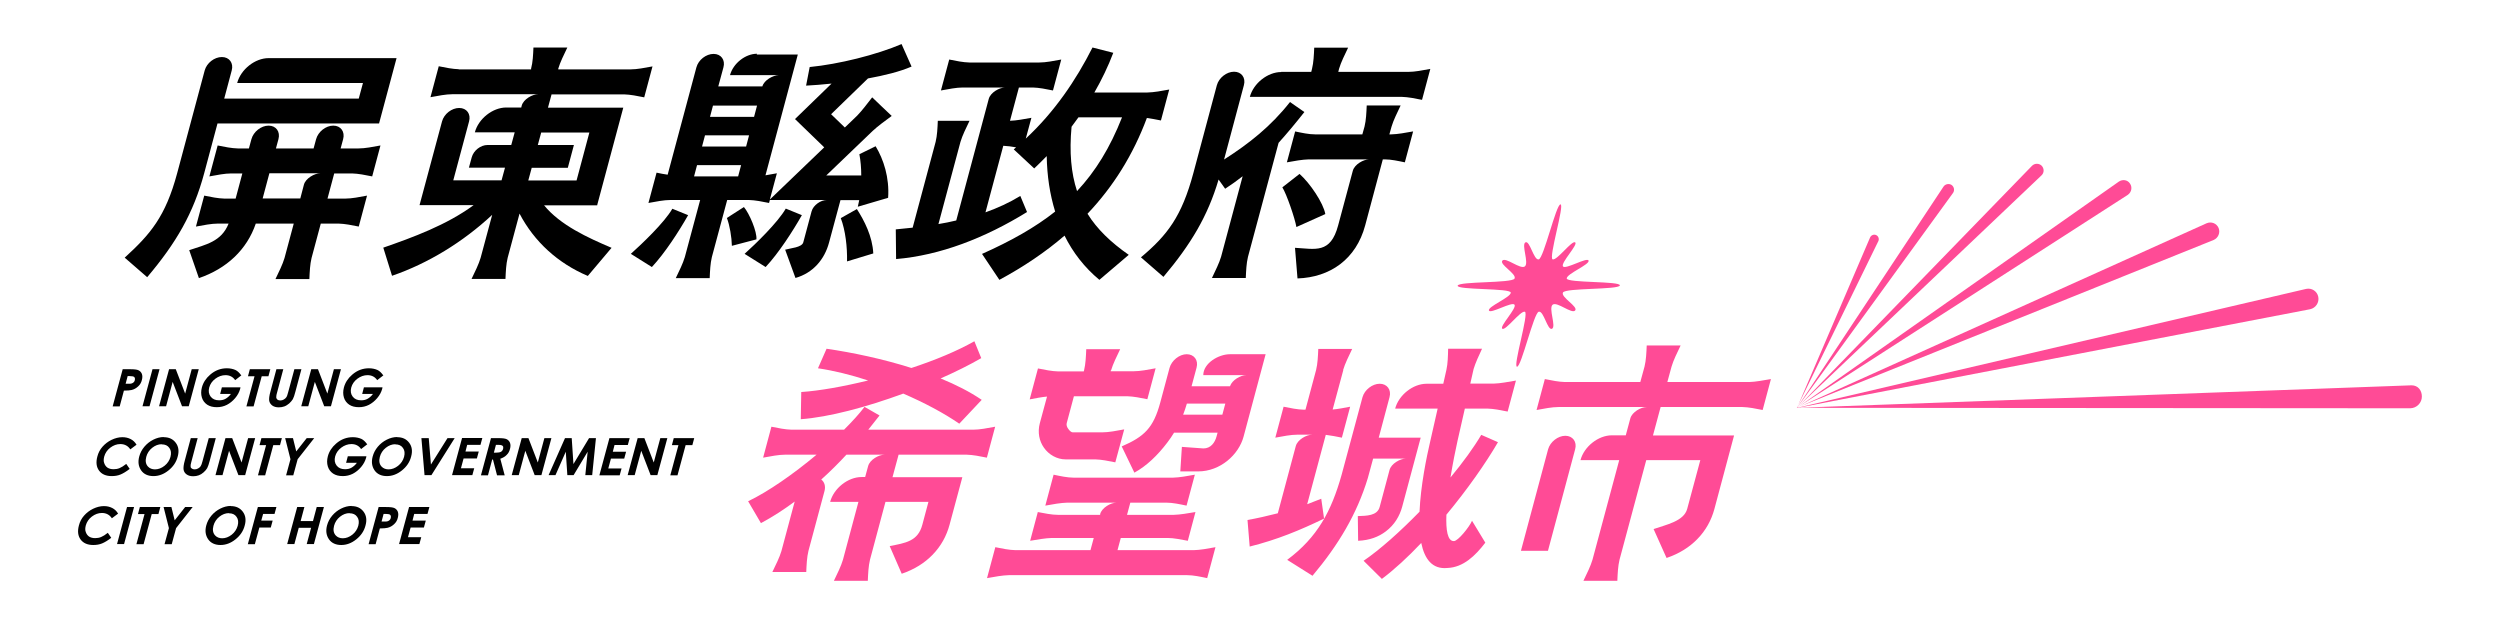 <svg xmlns="http://www.w3.org/2000/svg" id="_&#x5716;&#x5C64;_1" data-name="&#x5716;&#x5C64; 1" viewBox="0 0 160 40"><defs><style>      .cls-1, .cls-2 {        fill-rule: evenodd;      }      .cls-2 {        fill: #ff4b96;      }    </style></defs><path class="cls-1" d="M7.85,23.63h.48c.26,0,.44.02.54.07.1.05.17.13.21.23.04.11.04.24,0,.39-.04.17-.12.3-.24.41-.12.11-.25.19-.42.23-.09.02-.26.04-.49.04l-.27,1.01h-.45l.64-2.37h0ZM8.05,24.56h.14c.11,0,.2,0,.24-.02.05-.02.09-.04.13-.08.04-.04.06-.08.07-.14.02-.09,0-.16-.05-.2-.04-.03-.14-.05-.28-.05h-.13l-.13.49h0ZM9.76,23.63h.45l-.64,2.37h-.45l.64-2.37h0ZM10.82,23.63l-.64,2.37h.45l.42-1.56.6,1.56h.43l.64-2.37h-.45l-.42,1.56-.6-1.56h-.43ZM15.45,24.02l-.4.31c-.14-.21-.35-.32-.62-.32-.23,0-.45.08-.65.23s-.33.34-.39.56c-.06.23-.03.42.09.58.12.16.3.24.54.24.16,0,.3-.03.42-.1.12-.07.24-.17.34-.31h-.69l.11-.42h1.19l-.02.1c-.06.21-.16.4-.32.59-.16.19-.34.33-.53.43-.2.1-.41.15-.64.15-.25,0-.45-.05-.62-.16-.16-.11-.28-.26-.34-.46-.06-.2-.06-.41,0-.64.08-.31.26-.59.53-.82.32-.28.68-.41,1.07-.41.21,0,.39.04.55.11.13.06.25.18.36.33h0ZM15.99,23.63h1.31l-.12.45h-.43l-.52,1.93h-.46l.52-1.93h-.42l.12-.45h0ZM17.69,23.63l-.38,1.42c-.08.28-.1.48-.08.6.02.12.09.22.19.3.11.08.25.12.42.12.13,0,.25-.02.36-.06.11-.04.21-.11.31-.19.1-.09.17-.18.23-.27.05-.09.11-.26.17-.5l.38-1.42h-.45l-.4,1.48c-.04.16-.08.27-.12.32-.04.06-.09.1-.16.14-.07.04-.14.06-.22.06-.07,0-.14-.02-.18-.05-.04-.03-.07-.08-.08-.13,0-.05,0-.15.04-.28l.41-1.54h-.45ZM19.92,23.63h.43l.6,1.56.42-1.56h.45l-.64,2.37h-.43l-.6-1.56-.42,1.56h-.45l.64-2.37h0ZM24.54,24.02l-.4.31c-.14-.21-.35-.32-.62-.32-.23,0-.45.08-.65.23-.2.15-.33.34-.39.56-.06.23-.03.42.09.58.12.16.3.24.54.24.16,0,.3-.03.42-.1.12-.07.24-.17.34-.31h-.69l.11-.42h1.19l-.02.1c-.06.21-.16.4-.32.59-.16.19-.34.33-.53.43-.2.1-.41.15-.64.15-.25,0-.45-.05-.62-.16-.16-.11-.28-.26-.34-.46-.06-.2-.06-.41,0-.64.08-.31.26-.59.53-.82.32-.28.68-.41,1.07-.41.21,0,.39.04.55.11.13.06.25.18.36.33h0ZM8.74,28.46l-.4.3c-.15-.23-.37-.34-.64-.34-.23,0-.44.08-.64.23-.2.15-.33.35-.39.57-.04.16-.05.3,0,.42.04.12.11.22.21.29.11.07.24.1.39.1.13,0,.26-.02.38-.07.12-.05.27-.14.43-.27l.22.32c-.22.17-.42.29-.59.36-.17.07-.36.1-.56.1-.37,0-.64-.12-.81-.35-.17-.23-.21-.53-.11-.9.06-.24.17-.45.33-.63.16-.18.35-.33.58-.44.23-.11.46-.17.69-.17.2,0,.37.04.53.12.16.08.28.2.37.35h0ZM10.48,27.98c.34,0,.59.12.77.36.18.24.22.54.12.89-.09.35-.29.64-.59.88-.3.24-.62.36-.96.36s-.62-.12-.79-.37c-.17-.25-.21-.54-.12-.88.06-.23.17-.44.33-.63.16-.19.35-.34.57-.45.22-.11.44-.17.67-.17h0ZM10.35,28.43c-.22,0-.42.08-.61.23-.19.15-.32.35-.38.58-.07.26-.03.47.11.62.11.12.27.18.45.18.21,0,.42-.08.61-.23.19-.15.32-.35.38-.57.06-.23.04-.42-.07-.57-.11-.16-.27-.23-.49-.23h0ZM12.2,28.04h.45l-.41,1.54c-.04.13-.05.23-.04.28,0,.06.03.1.08.13.04.03.1.05.18.05.08,0,.15-.02.22-.06.07-.04.12-.08.16-.14.04-.06.08-.16.12-.32l.4-1.48h.45l-.38,1.42c-.06.24-.12.4-.17.5-.05.09-.13.18-.23.27-.1.09-.2.15-.31.19-.11.04-.23.06-.36.06-.17,0-.31-.04-.42-.12-.11-.08-.17-.18-.19-.3-.02-.12,0-.32.08-.6l.38-1.42h0ZM14.43,28.04l-.64,2.37h.45l.42-1.56.6,1.56h.43l.64-2.37h-.45l-.42,1.56-.6-1.56h-.43ZM16.73,28.04h1.31l-.12.45h-.43l-.52,1.93h-.46l.52-1.93h-.42l.12-.45h0ZM18.27,28.04h.48l.21.85.67-.85h.48l-1.06,1.35-.28,1.03h-.46l.28-1.03-.34-1.35h0ZM23.51,28.43l-.4.31c-.14-.21-.35-.32-.62-.32-.23,0-.45.08-.65.23-.2.15-.33.34-.39.56-.06.23-.03.42.09.58.12.16.3.24.54.24.16,0,.3-.03.42-.1.12-.07.24-.17.34-.31h-.69l.11-.42h1.19l-.02.1c-.06.21-.16.4-.32.59-.16.19-.34.33-.53.43-.2.1-.41.15-.64.15-.25,0-.45-.05-.62-.16-.16-.11-.28-.26-.34-.46-.06-.2-.06-.41,0-.64.08-.31.26-.59.53-.82.32-.28.68-.41,1.07-.41.21,0,.39.04.55.11.13.06.25.18.36.33h0ZM25.42,27.98c.34,0,.59.12.77.36.18.24.22.54.12.89-.09.35-.29.64-.59.88-.3.24-.62.36-.96.36s-.62-.12-.79-.37c-.17-.25-.21-.54-.12-.88.06-.23.17-.44.33-.63.16-.19.35-.34.57-.45.22-.11.44-.17.67-.17h0ZM25.3,28.43c-.22,0-.42.08-.61.23-.19.15-.32.35-.38.58-.07.26-.03.47.11.62.11.12.27.18.45.18.21,0,.42-.08.61-.23.19-.15.32-.35.38-.57.06-.23.04-.42-.07-.57-.11-.16-.27-.23-.49-.23h0ZM26.98,28.04h.46l.14,1.69,1.06-1.69h.46l-1.49,2.37h-.44l-.2-2.37h0ZM29.57,28.04l-.64,2.37h1.3l.12-.44h-.85l.17-.63h.85l.12-.44h-.85l.11-.43h.85l.12-.44h-1.3ZM31.41,28.04h.48c.26,0,.44.02.54.07.1.05.17.13.21.23.04.11.04.24,0,.39-.04.16-.11.29-.22.39-.1.11-.24.18-.4.24l.28,1.06h-.49l-.26-1.01h-.05l-.27,1.01h-.45l.64-2.37h0ZM31.61,28.97h.14c.15,0,.25-.02.32-.06.06-.04.11-.1.13-.19.01-.05.01-.1,0-.14-.02-.04-.05-.07-.09-.08-.04-.02-.12-.03-.24-.03h-.13l-.13.49h0ZM33.39,28.04h.43l.6,1.56.42-1.56h.45l-.64,2.37h-.43l-.6-1.56-.42,1.56h-.45l.64-2.37h0ZM36.16,28.04l-1.05,2.37h.44l.66-1.5.1,1.5h.4l.9-1.5-.15,1.5h.44l.24-2.37h-.44l-1,1.66-.11-1.66h-.44ZM39,28.04h1.3l-.12.44h-.85l-.11.43h.85l-.12.44h-.85l-.17.63h.85l-.12.44h-1.3l.64-2.37h0ZM40.81,28.04l-.64,2.37h.45l.42-1.56.6,1.56h.43l.64-2.37h-.45l-.42,1.56-.6-1.56h-.43ZM43.12,28.04h1.31l-.12.45h-.43l-.52,1.93h-.46l.52-1.93h-.42l.12-.45h0ZM7.56,32.87l-.4.3c-.15-.23-.37-.34-.64-.34-.23,0-.44.08-.64.23-.2.15-.33.35-.39.57-.04.16-.05.3,0,.42.04.12.11.22.21.29.11.07.24.1.39.1.13,0,.26-.02.38-.07.12-.05.27-.14.43-.27l.22.32c-.22.17-.42.29-.59.36-.17.07-.36.1-.56.1-.37,0-.64-.12-.81-.35-.17-.23-.21-.53-.11-.9.06-.24.17-.45.33-.63.16-.18.35-.33.58-.44.23-.11.46-.17.69-.17.2,0,.37.04.53.12.16.08.28.2.37.35h0ZM8.13,32.45l-.64,2.37h.45l.64-2.37h-.45ZM8.95,32.45h1.31l-.12.45h-.43l-.52,1.93h-.46l.52-1.93h-.42l.12-.45h0ZM10.49,32.45h.48l.21.85.67-.85h.48l-1.06,1.35-.28,1.03h-.46l.28-1.03-.34-1.35h0ZM14.77,32.39c.34,0,.59.12.77.36.18.24.22.54.12.89-.09.35-.29.64-.59.88-.3.24-.62.36-.96.36s-.62-.12-.79-.37c-.17-.25-.21-.54-.12-.88.06-.23.17-.44.33-.63.16-.19.35-.34.57-.45.22-.11.44-.17.67-.17h0ZM14.65,32.84c-.22,0-.42.08-.61.23-.19.15-.32.35-.38.58-.07.26-.03.47.11.62.11.12.27.18.45.18.21,0,.42-.08.61-.23.19-.15.32-.35.38-.57.06-.23.04-.42-.07-.57-.11-.16-.27-.23-.49-.23h0ZM16.51,32.45h1.18l-.12.44h-.73l-.12.43h.73l-.12.44h-.73l-.29,1.07h-.45l.64-2.37h0ZM19.02,32.45h.46l-.24.9h.79l.24-.9h.46l-.64,2.37h-.46l.28-1.04h-.79l-.28,1.04h-.46l.64-2.37h0ZM22.5,32.39c.34,0,.59.12.77.36.18.24.22.54.12.89-.09.35-.29.64-.59.88-.3.24-.62.36-.96.36s-.62-.12-.79-.37c-.17-.25-.21-.54-.12-.88.06-.23.17-.44.33-.63.16-.19.35-.34.57-.45.22-.11.44-.17.67-.17h0ZM22.37,32.84c-.22,0-.42.08-.61.23-.19.15-.32.35-.38.58-.07.26-.03.47.11.62.11.12.27.18.45.18.21,0,.42-.08.61-.23.19-.15.32-.35.38-.57.06-.23.04-.42-.07-.57-.11-.16-.27-.23-.49-.23h0ZM24.23,32.45h.48c.26,0,.44.02.54.07.1.05.17.13.21.23.04.11.04.24,0,.39-.04.17-.12.3-.24.41-.12.11-.25.19-.42.23-.09.02-.26.04-.49.04l-.27,1.01h-.45l.64-2.37h0ZM24.43,33.38h.14c.11,0,.2,0,.24-.02.05-.02.09-.04.13-.08.04-.04.06-.08.07-.14.02-.09,0-.16-.05-.2-.04-.03-.14-.05-.28-.05h-.13l-.13.49h0ZM26.18,32.45h1.3l-.12.44h-.85l-.11.43h.85l-.12.44h-.85l-.17.62h.85l-.12.44h-1.3l.64-2.37Z"></path><g><path class="cls-1" d="M62.04,4h4.48c.41,0,.91-.1,1.4-.19-.18.66-.35,1.32-.53,1.98-.44-.09-.89-.18-1.29-.19h-.89l-.57,2.13c.41-.01.9-.11,1.37-.19-.12.44-.24.89-.36,1.33,1.83-1.7,3.21-3.73,4.27-5.83l1.33.34c-.33.87-.74,1.72-1.21,2.54h3.4c.41-.01.91-.1,1.39-.19-.18.66-.35,1.32-.53,1.98-.3-.06-.61-.12-.9-.16-.88,2.36-2.15,4.39-3.8,6.13.61.98,1.49,1.83,2.64,2.63l-1.88,1.6c-.95-.79-1.69-1.74-2.23-2.83-1.23,1.06-2.63,2-4.17,2.83l-1.11-1.66c1.86-.83,3.39-1.69,4.68-2.71-.34-1.1-.52-2.29-.54-3.55-.26.27-.53.53-.8.79l-1.31-1.22c.05-.04.1-.08.15-.13-.28-.05-.56-.09-.82-.1l-1.14,4.26c.78-.28,1.53-.62,2.23-1.05l.43,1.03c-2.71,1.67-5.56,2.77-8.38,3.01l-.02-1.9c.35-.03.71-.07,1.08-.11l1.47-5.49c.1-.41.12-.88.14-1.35h2.03c-.22.46-.46.94-.58,1.35l-1.41,5.26c.38-.06.76-.14,1.14-.23l2.08-7.78c.11-.41.68-.73,1.05-.73-.9,0-1.81,0-2.71,0-.41,0-.91.1-1.4.19.18-.66.35-1.32.53-1.98.44.09.89.18,1.29.19h0ZM68.93,12.23c1.18-1.26,2.11-2.77,2.88-4.72h-2.79c-.14.2-.29.4-.44.6-.15,1.63-.03,2.97.35,4.12Z"></path><path class="cls-1" d="M81.99,4.6h1.93l.05-.2c.1-.41.12-.88.14-1.35h2.17c-.22.46-.46.94-.58,1.35l-.05.2h4.49c.41,0,.91-.1,1.4-.19-.18.66-.35,1.32-.53,1.98-.44-.09-.89-.18-1.29-.19h-9.73c.23-.87,1.14-1.59,2.01-1.59h0ZM82.89,8.41c-.18.66-.35,1.32-.53,1.98.49-.09.99-.18,1.4-.19h3.02s.85,0,.85,0c-.37,0-.94.32-1.05.73l-.94,3.5c-.49,1.83-1.46,1.5-2.76,1.43l.16,1.96c2.09-.07,3.75-1.23,4.33-3.39l1.13-4.23h.12c.41,0,.86.1,1.29.19.18-.66.35-1.32.53-1.98-.49.09-.99.18-1.4.19h-.12l.14-.5c.12-.41.36-.88.58-1.35h-2.17c-.02.46-.04.94-.14,1.35l-.14.5h-3.02c-.41,0-.86-.1-1.29-.19h0ZM77.56,17.79h2.17c.02-.46.04-.94.14-1.35l1.96-7.3c.55-.61,1.09-1.26,1.65-1.97l-.92-.64c-1.23,1.56-2.61,2.65-4.22,3.68l1.27-4.76c.13-.48-.16-.86-.63-.86h0c-.48,0-.97.39-1.1.86-.5,1.87-1,3.74-1.5,5.61-.75,2.8-1.67,3.99-3.36,5.41l1.44,1.25c1.75-2.08,2.83-3.87,3.53-6.23l.42.59c.4-.26.77-.53,1.12-.8l-1.38,5.15c-.12.41-.36.88-.58,1.35h0ZM82.97,14.53c-.09-.54-.63-2.12-.9-2.54l1.1-.86c.67.59,1.53,1.87,1.65,2.57l-1.85.83Z"></path><path class="cls-1" d="M29.35,4.44h4.64v-.05c.11-.41.13-.88.15-1.35h2.17c-.22.46-.46.94-.58,1.35v.05s4.63,0,4.63,0c.41,0,.91-.1,1.4-.19-.18.66-.35,1.32-.53,1.98-.44-.09-.89-.18-1.29-.19h-4.64l-.23.85h4.82s-1.65,6.16-1.65,6.16l-.02.09h-3.4c1.04,1.27,2.79,2.07,4.32,2.72l-1.52,1.8c-1.91-.81-3.43-2.19-4.37-3.99l-.76,2.83c-.1.41-.12.88-.14,1.35h-2.17c.22-.46.46-.94.58-1.35l.74-2.75c-1.88,1.75-4.11,3.11-6.41,3.9l-.56-1.8c1.87-.65,4.06-1.45,5.78-2.72h-3.46c.48-1.79.96-3.57,1.44-5.36.13-.48.62-.86,1.1-.86s.76.39.63.86l-1.01,3.77h3.09l.22-.81h-2.31l.18-.66c.12-.44.57-.79,1.01-.79h1.52l.22-.81h-2.55c.23-.87,1.14-1.59,2.01-1.59h.96l.03-.12c.11-.41.68-.73,1.05-.73-1.83,0-3.66,0-5.49,0-.41,0-.91.1-1.4.19.18-.66.35-1.32.53-1.98.44.09.89.18,1.29.19h0ZM34.64,8.47l-.22.81h2.31l-.39,1.46h-2.31l-.22.81h3.09l.82-3.07h-3.09Z"></path><path class="cls-1" d="M48.43,3.49h2.63c-.69,2.58-1.38,5.15-2.07,7.73.24-.04.48-.08.73-.13-.15.56-.3,1.12-.45,1.68l3.48-3.34-1.87-1.81,2.34-2.27c-.6.06-1.17.11-1.63.13l.23-1.19c1.85-.18,4.27-.78,5.88-1.47l.64,1.44c-.76.33-1.75.57-2.79.76l-2.36,2.29.88.85.79-.76c.32-.33.64-.76.96-1.17.41.39.83.8,1.25,1.19-.43.32-.88.64-1.22.96l-2.97,2.85h2.24c0-.48-.04-.94-.12-1.36l1.04-.51c.51.84.89,2.01.8,3.3l-1.94.57c.03-.14.06-.28.09-.42h-1.2s-.73,2.71-.73,2.71c-.29,1.09-1.03,1.95-2.15,2.27l-.66-1.81c.34-.1,1.07-.14,1.16-.47l.53-1.98c.11-.41.6-.73.97-.73-1.21,0-2.42,0-3.64,0l-.05.19c-.44-.09-.89-.18-1.29-.19h-1.39l-.98,3.65c-.1.41-.12.88-.14,1.35h-2.17c.22-.46.46-.94.58-1.35l.98-3.65h-1.91c-.41,0-.91.1-1.4.19.17-.65.35-1.29.52-1.94.24.05.48.1.71.13l1.84-6.87c.13-.48.62-.86,1.1-.86s.76.39.63.86l-.33,1.22h2.82c.12-.41.68-.71,1.04-.72h-3.11c.2-.75.98-1.37,1.73-1.37h0ZM47.66,16.25l1.34.84c.84-.9,1.73-2.28,2.32-3.32l-1.03-.42c-.51.89-1.96,2.29-2.63,2.89h0ZM54.21,16.73l1.68-.51c-.05-1.09-.58-2.11-1.05-2.84l-1.03.58c.3.79.42,1.86.4,2.77h0ZM46.85,15.73l1.56-.41c.05-.48-.45-1.66-.8-2.07l-1.09.7c.18.46.31,1.24.32,1.78h0ZM40.38,16.25l1.34.84c.84-.9,1.73-2.28,2.32-3.32l-1.01-.41c-.51.89-1.98,2.28-2.65,2.88h0ZM47.24,11.29l.19-.72h-2.82l-.19.72h2.82ZM47.75,9.38l.19-.72h-2.82l-.19.72h2.82ZM48.26,7.48l.19-.72h-2.82l-.19.72h2.82Z"></path><path class="cls-1" d="M16.81,12.7h2.41l.23-.88c.11-.41.68-.73,1.05-.73h-3.26c-.14.54-.29,1.07-.43,1.61h0ZM21.81,9.5h1.14c.41,0,.91-.1,1.4-.19-.18.66-.35,1.32-.53,1.98-.44-.09-.89-.18-1.29-.19h-1.14l-.43,1.61h1.14c.41,0,.91-.1,1.39-.19-.18.66-.35,1.32-.53,1.98-.44-.09-.89-.18-1.29-.19h-1.14l-.59,2.2c-.1.41-.12.88-.14,1.35h-2.17c.22-.46.46-.94.58-1.35l.59-2.2h-2.43c-.57,1.67-1.86,2.88-3.64,3.49l-.62-1.79c1.06-.36,2.06-.54,2.52-1.7h-.69c-.41,0-.91.1-1.4.19.18-.66.35-1.32.53-1.98.44.09.89.18,1.29.19h.72l.43-1.61h-.71c-.41,0-.91.1-1.4.19.18-.66.35-1.32.53-1.98.44.09.89.18,1.29.19h.71l.16-.59c.13-.48.62-.87,1.1-.87h0c.48,0,.76.39.63.87l-.16.59h2.41l.16-.59c.13-.48.62-.87,1.1-.87s.76.39.63.87l-.16.59h0ZM14.83,4.51l-.48,1.8h8.61l.27-1c-2.68,0-5.37,0-8.05,0,.23-.87,1.14-1.59,2.01-1.59h8.19l-1.12,4.18h-10.34l-.85,3.18c-.69,2.57-1.79,4.46-3.65,6.66l-1.44-1.25c1.63-1.49,2.61-2.61,3.36-5.41.59-2.19,1.17-4.38,1.76-6.57.13-.48.62-.86,1.1-.86h0c.48,0,.76.39.63.86Z"></path></g><g><path class="cls-2" d="M50.67,27.5h3.35c.52-.52.97-1.01,1.31-1.46l.96.55c-.23.29-.47.6-.72.91h6.72c.41,0,.91-.1,1.4-.19-.18.66-.35,1.32-.53,1.98-.44-.09-.89-.18-1.29-.19h-4.36l-.39,1.44h4.47l-.82,3.05c-.19.7-.54,1.36-1.1,1.93-.5.51-1.14.92-1.96,1.2l-.77-1.77c1-.2,1.81-.3,2.09-1.37l.39-1.46h-2.75l-.99,3.7c-.1.41-.12.88-.14,1.35h-2.17c.22-.46.46-.94.58-1.35l.99-3.7h-1.81c.23-.87,1.14-1.59,2.01-1.59h.23l.19-.7c.11-.41.68-.73,1.05-.73h-.85s-1.59,0-1.59,0c-.5.54-1.04,1.08-1.61,1.59.2.15.29.42.21.73l-1.03,3.84c-.1.41-.12.88-.14,1.35h-2.17c.22-.46.46-.93.58-1.34l.85-3.17c-.69.51-1.41.98-2.16,1.38l-.82-1.4c1.26-.6,2.9-1.74,4.38-2.98h-2.02c-.41,0-.91.1-1.4.19.18-.66.35-1.32.53-1.98.44.09.89.18,1.29.19h0ZM61.39,27.12l1.44-1.53c-.75-.51-1.65-.97-2.63-1.37.95-.42,1.84-.86,2.6-1.3l-.44-1.08c-1.09.62-2.51,1.21-4.03,1.71-1.83-.58-3.77-.99-5.43-1.23l-.55,1.25c1.02.15,2.11.42,3.21.78-1.59.39-3.11.66-4.28.74l-.03,1.74c1.8-.13,4.22-.78,6.56-1.64,1.34.58,2.59,1.24,3.59,1.93Z"></path><path class="cls-2" d="M71.1,23.69l-.02.07h1.48c.41,0,.91-.1,1.4-.19-.18.66-.35,1.32-.53,1.98-.44-.09-.89-.18-1.29-.19h-3.41l-.46,1.72c-.03.12.01.25.1.37.09.13.2.22.28.22h1.9c.41,0,.91-.1,1.4-.19-.19.7-.38,1.41-.57,2.11-.44-.09-.89-.18-1.29-.19h-1.9c-.54,0-1.07-.3-1.38-.75-.29-.41-.42-.97-.26-1.57l.46-1.7c-.35.03-.73.11-1.11.18.18-.66.35-1.32.53-1.98.44.09.89.18,1.29.19h1.64l.02-.07c.1-.41.12-.88.14-1.35h2.17c-.22.46-.46.94-.58,1.35h0ZM66.42,32.77c-.16.61-.33,1.22-.49,1.84.48-.08.98-.17,1.39-.18h2.68l-.21.78h-4.8c-.41-.01-.85-.1-1.29-.19-.18.66-.35,1.32-.53,1.98.49-.09.99-.18,1.4-.19h11.4c.41,0,.86.1,1.29.19.18-.66.35-1.32.53-1.98-.48.09-.98.18-1.39.19h-4.88l.21-.78h2.99c.41,0,.86.1,1.3.18.16-.61.33-1.22.49-1.84-.48.08-.98.17-1.39.18h-2.99l.21-.78h2.31c.41,0,.86.1,1.29.19.18-.66.35-1.32.53-1.98-.49.09-.99.18-1.4.19h-6.35c-.41,0-.86-.1-1.29-.19-.18.66-.35,1.32-.53,1.98.49-.09.99-.18,1.4-.19,1.05,0,2.11,0,3.16,0-.37,0-.94.32-1.05.73v.05h-2.7c-.41,0-.86-.1-1.3-.18h0ZM75.71,26.54h2.52l.19-.71h-2.46c-.07.24-.15.48-.24.71h0ZM77.93,27.67l-.07.26c-.11.41-.38.77-.84.77l-1.38-.1-.1,1.57h1.14c1.42,0,2.6-1.07,2.91-2.23l1.41-5.27h-2.28c-.74,0-1.71.58-1.71,1.34h0s1.9,0,1.9,0h.85c-.36,0-.91.31-1.04.71h-2.46l.32-1.19c.13-.48-.16-.86-.63-.86s-.97.4-1.1.88h0l-.59,2.2c-.44,1.64-1.02,2.19-2.47,2.82l.81,1.68c.78-.43,1.48-1.1,2.11-1.93.15-.2.3-.41.43-.63h2.79Z"></path><path class="cls-2" d="M85.97,23.69l-.68,2.52c.35-.03.74-.11,1.12-.18-.18.66-.35,1.32-.53,1.98-.34-.07-.7-.14-1.03-.18l-1.19,4.44c.3-.11.6-.23.9-.35l.18,1.27c-1.53.74-3,1.35-4.76,1.79l-.14-1.7c.62-.11,1.27-.26,1.94-.43l1.15-4.3c.11-.41.68-.73,1.05-.73h-.96c-.41,0-.91.1-1.4.19.18-.66.35-1.32.53-1.98.44.09.89.18,1.29.19h.11l.68-2.54c.1-.41.12-.88.14-1.35h2.17c-.22.46-.46.94-.58,1.35h0ZM97.02,24.36c-.18.66-.35,1.32-.53,1.98-.44-.09-.89-.18-1.29-.19h-1.45l-.47,2.07c-.12.54-.3,1.42-.45,2.34.81-.98,1.5-1.93,1.97-2.73l1.07.47c-.79,1.36-1.98,3.05-3.3,4.64-.04.98.07,1.7.48,1.69.26,0,.98-.89,1.16-1.3l.85,1.4c-.64.84-1.41,1.58-2.42,1.62-.98.1-1.47-.58-1.68-1.6-.85.9-1.72,1.7-2.52,2.3l-1.17-1.16c1.07-.73,2.35-1.88,3.58-3.14.07-1.65.44-3.46.69-4.53l.47-2.07h-2.72c.23-.87,1.14-1.59,2.01-1.59h1.07l.2-.89c.09-.41.1-.88.11-1.35h2.17c-.21.45-.42.9-.54,1.3l-.21.93h1.51c.41-.01.91-.11,1.39-.19h0ZM90.92,28.01h-2.68s.45-1.69.45-1.69h0l.24-.9c.13-.48-.16-.86-.63-.86s-.97.39-1.1.86l-1.34,4.98c-.65,2.3-1.53,3.98-3.48,5.43l1.62,1.02c1.67-1.99,2.84-3.95,3.54-6.25.11-.42.23-.83.34-1.25h2.1c-.37,0-.94.32-1.05.73l-.63,2.36c-.15.58-.86.57-1.4.59l.02,1.58c.73-.03,1.31-.25,1.77-.6.56-.42.89-.99,1.05-1.58l1.19-4.44Z"></path><path class="cls-2" d="M100.18,24.45h4.8l.27-.99c.1-.41.12-.88.14-1.35h2.17c-.22.46-.46.94-.58,1.35l-.27.99h5.24c.41-.01.91-.11,1.39-.19-.18.66-.35,1.32-.53,1.98-.44-.09-.89-.18-1.29-.19h-5.24l-.49,1.82h5.19l-1.26,4.71c-.19.7-.54,1.36-1.1,1.93-.5.51-1.14.92-1.96,1.2l-.83-1.85c.8-.28,1.94-.5,2.15-1.29l.84-3.12h-3.46l-1.71,6.37c-.1.41-.12.88-.14,1.35h-2.17c.22-.46.46-.94.58-1.35l1.71-6.37h-2.48c.23-.87,1.14-1.59,2.01-1.59h.89l.29-1.08c.11-.41.68-.73,1.05-.73h-5.65c-.41,0-.91.1-1.4.19l.53-1.98c.44.09.89.18,1.29.19h0ZM100.81,28.75c.13-.48-.16-.86-.63-.86s-.97.39-1.1.86l-1.74,6.5h1.73l1.74-6.5Z"></path><path class="cls-2" d="M99.37,16.6c.28.08,1.23-1.23,1.44-1.09.21.14-.94,1.31-.78,1.54.16.22,1.56-.62,1.64-.37.08.25-1.4.84-1.4,1.14s3.48.16,3.4.45c-.08.28-3.48.15-3.64.45-.16.3.99.9.78,1.15-.21.25-1.16-.59-1.44-.37-.28.22.24,1.4-.04,1.54-.29.14-.53-1.17-.85-1.09-.32.08-1.11,3.52-1.39,3.52-.28,0,.78-3.44.5-3.52-.28-.08-1.23,1.23-1.44,1.09-.21-.14.94-1.31.78-1.54-.16-.22-1.56.62-1.64.37-.08-.25,1.4-.84,1.4-1.14,0-.3-3.48-.16-3.4-.45.08-.28,3.48-.15,3.64-.45.16-.3-.99-.9-.78-1.15.21-.25,1.16.59,1.44.37.28-.22-.24-1.4.04-1.54.28-.14.53,1.17.85,1.09.32-.08,1.11-3.52,1.39-3.52.28,0-.78,3.44-.5,3.52Z"></path><g><path class="cls-2" d="M115.01,26.1l39.33-1.44c.41,0,.66.32.66.72s-.33.74-.74.75l-39.25-.03Z"></path><path class="cls-2" d="M115.01,26.1l32.58-7.61c.36-.08.71.15.78.51.07.36-.16.71-.52.79l-32.84,6.32Z"></path><path class="cls-2" d="M115.01,26.1l26.21-11.81c.3-.13.64,0,.77.3.12.3-.02.64-.32.77l-26.66,10.73Z"></path><path class="cls-2" d="M115.01,26.1l20.6-14.48c.24-.16.56-.11.71.13.16.23.1.55-.14.72l-21.18,13.63Z"></path><path class="cls-2" d="M115.01,26.1l15.03-15.48c.17-.18.45-.18.62-.02.17.17.18.45,0,.62l-15.65,14.87Z"></path><path class="cls-2" d="M115.01,26.1l9.37-14.15c.11-.17.34-.22.51-.12.17.11.22.34.11.51l-9.99,13.76Z"></path><path class="cls-2" d="M115.01,26.1l4.67-10.89c.06-.15.23-.23.38-.17.15.06.22.23.16.38l-5.22,10.68Z"></path></g></g></svg>